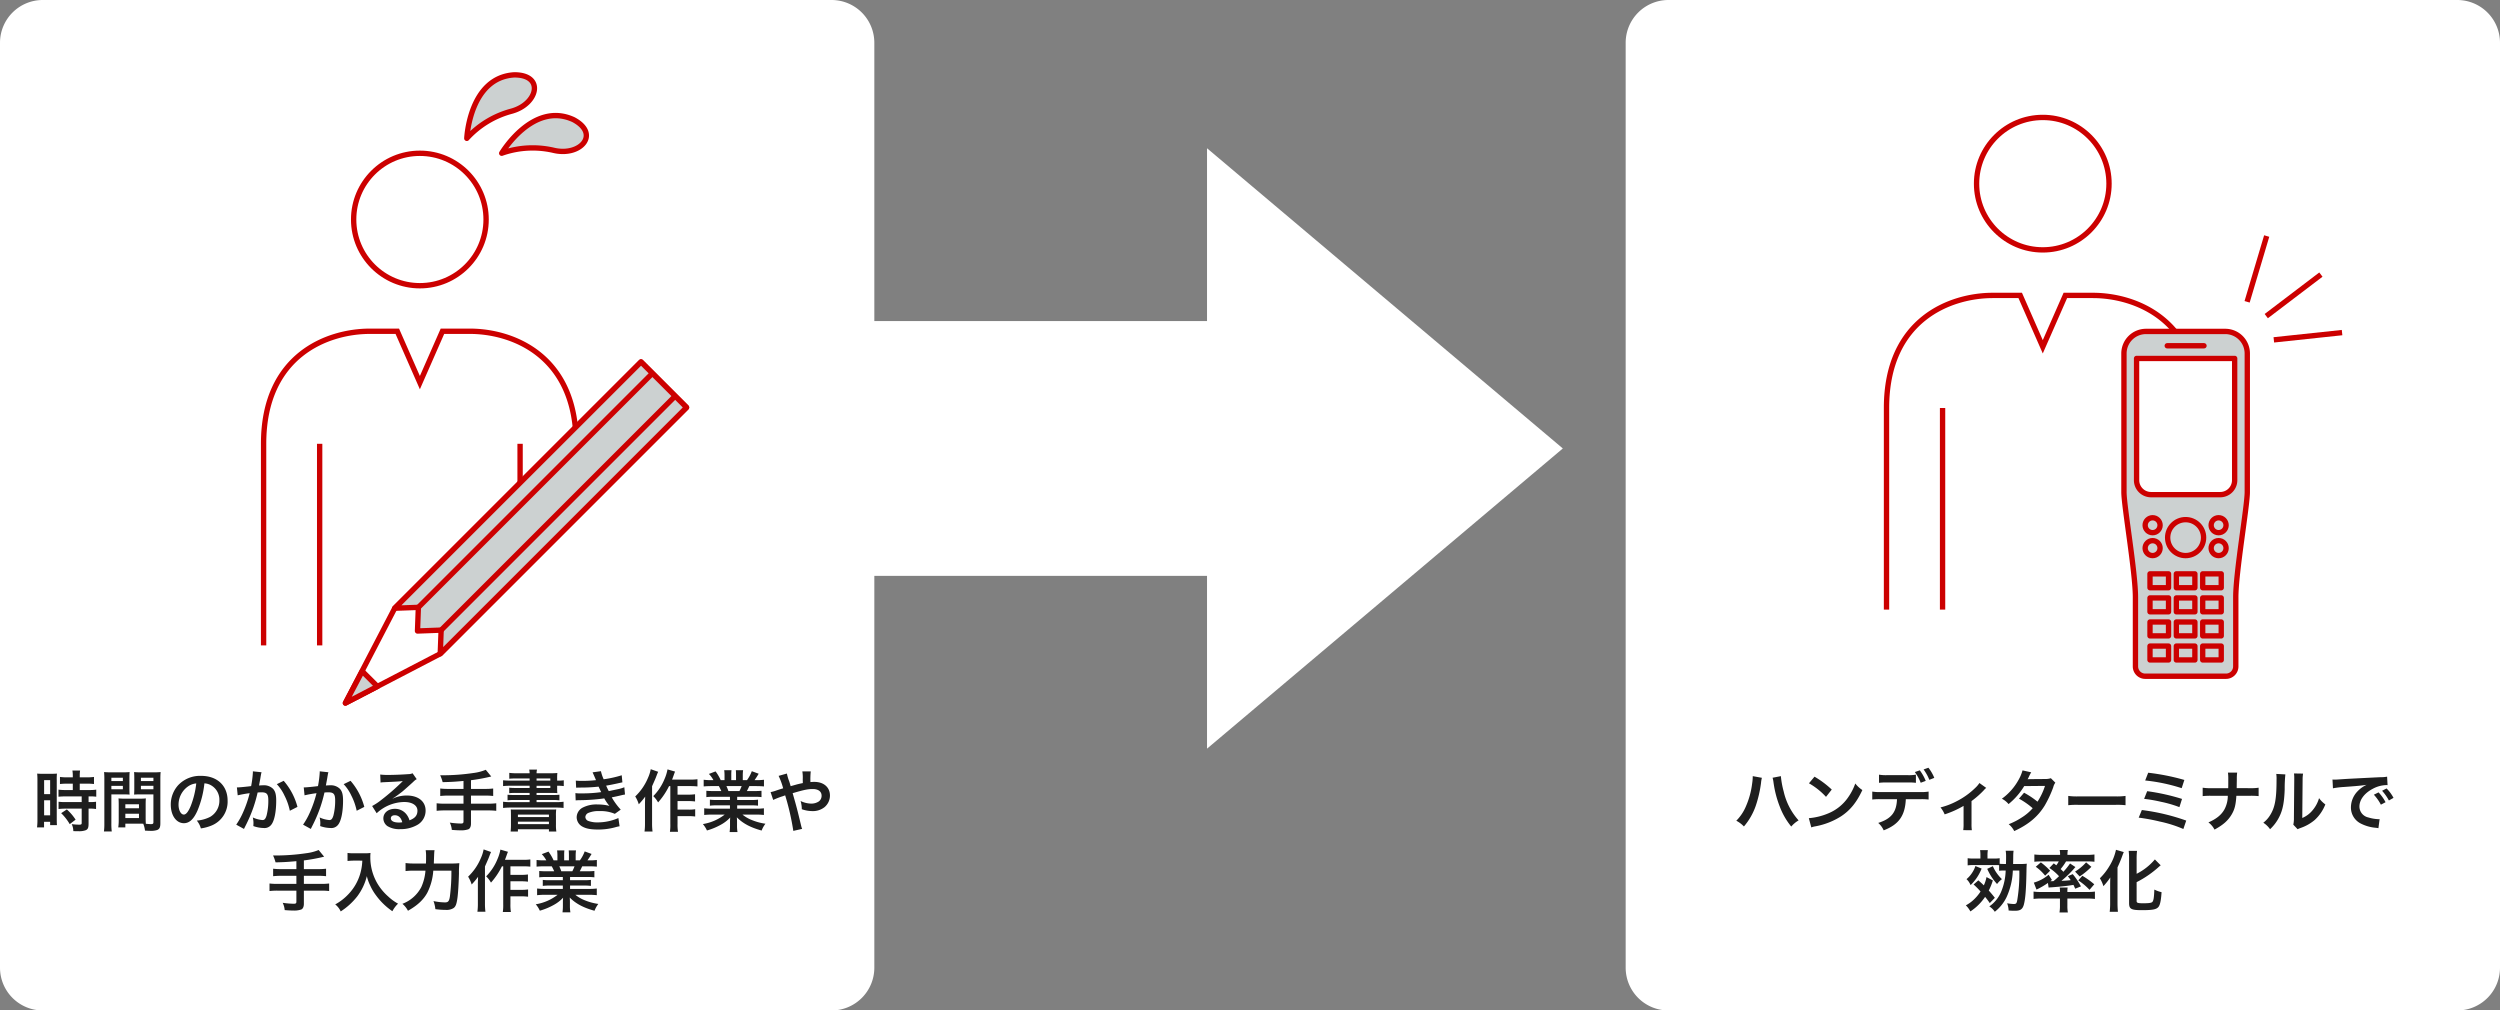 <svg height="377.914" viewBox="0 0 935 377.914" width="935" xmlns="http://www.w3.org/2000/svg" xmlns:xlink="http://www.w3.org/1999/xlink"><rect x="0" y="0" width="935" height="377.914" fill="#808080" stroke="none"/><clipPath id="a"><path d="m328.188 255.5-81.9 76.73h-61.588v-192.2h143.488z" transform="translate(-184.699 -140.034)"/></clipPath><clipPath id="b"><path d="m750.1 245.285-81.9 76.733h-61.6v-192.2h143.5z" transform="translate(-606.602 -129.815)"/></clipPath><path d="m16 0h295a16 16 0 0 1 16 16v345.914a16 16 0 0 1 -16 16h-295a16 16 0 0 1 -16-16v-345.914a16 16 0 0 1 16-16z" fill="#fff"/><path d="m16 0h295a16 16 0 0 1 16 16v345.914a16 16 0 0 1 -16 16h-295a16 16 0 0 1 -16-16v-345.914a16 16 0 0 1 16-16z" fill="#fff" transform="translate(608)"/><g clip-path="url(#a)" fill="none" stroke="#c00" stroke-miterlimit="10" stroke-width="2" transform="translate(82.032 49.191)"><circle cx="24.767" cy="24.767" r="24.767" transform="translate(50.234 8.136)"/><path d="m241.374 490.522v-141.859h17.865v141.859" transform="translate(-175.306 -105.457)"/><path d="m0 268.266v-268.266" transform="translate(37.521 116.8)"/><path d="m0 268.266v-268.266" transform="translate(112.48 116.8)"/><path d="m294.824 347.6a10.482 10.482 0 0 0 20.965 0v-101.387c0-33.368-24.148-42.1-39.713-42.1h-10.29l-8.44 19.218-8.446-19.217h-10.29c-15.565 0-39.713 8.731-39.713 42.1v101.386a10.482 10.482 0 0 0 20.965 0" transform="translate(-182.345 -129.413)"/></g><path d="m243.591 306.069 92.116-92.116 17.025 17.025-92.116 92.116-35.47 18.445z" fill="#fff" stroke="#c00" stroke-linejoin="round" stroke-width="2" transform="translate(-95.964 -78.592)"/><path d="m237.114 318.87-5.683-5.683-6.285 11.906z" fill="#ccd1d1" stroke="#c00" stroke-linejoin="round" stroke-width="2" transform="translate(-95.964 -62.146)"/><path d="m240.969 306.069 8.843-.326-.326 8.843 8.841-.329-.333 8.837 92.116-92.116-17.025-17.025z" fill="#ccd1d1" stroke="#c00" stroke-linejoin="round" stroke-width="2" transform="translate(-93.342 -78.592)"/><path d="m164.985 235.665 87.531-87.531" fill="none" stroke="#c00" stroke-linejoin="round" stroke-width="2"/><path d="m156.471 227.151 87.531-87.531" fill="none" stroke="#c00" stroke-linejoin="round" stroke-width="2"/><path d="m264.1 145.594s1-22.738 17.732-23.739c11.439-.043 8.879 10.891-1 13.585a34.728 34.728 0 0 0 -16.732 10.154z" fill="#ccd1d1" stroke="#c00" stroke-linecap="round" stroke-linejoin="round" stroke-width="2" transform="translate(-89.508 -93.856)"/><path d="m275.29 149s11.611-19.575 26.835-12.562c10.107 5.359 2.689 13.792-7.293 11.5a34.731 34.731 0 0 0 -19.542 1.062z" fill="#ccd1d1" stroke="#c00" stroke-linecap="round" stroke-linejoin="round" stroke-width="2" transform="translate(-87.653 -91.691)"/><path d="m-134.775-15.9v2.375h-2.575a19.23 19.23 0 0 1 -2.775-.15v2.65c.775-.075 1.7-.125 2.75-.125h5.925v2.125h-5.925a18.552 18.552 0 0 1 -2.725-.125v2.725a22.39 22.39 0 0 1 2.675-.15h5.975v5.325c0 .55-.15.675-.925.675a22.272 22.272 0 0 1 -2.8-.2 6.444 6.444 0 0 1 .6 2.625c1.725.025 1.725.025 1.95.025a7.007 7.007 0 0 0 2.75-.4c.75-.35 1-.95 1-2.4v-5.65h.325a13.593 13.593 0 0 1 2.475.15v-2.725a15.248 15.248 0 0 1 -2.475.125h-.325v-2.125h.425a16.259 16.259 0 0 1 2.45.125v-2.65a18.451 18.451 0 0 1 -2.725.15h-3.45v-2.375h2.75a18.136 18.136 0 0 1 2.575.125v-2.65a18.431 18.431 0 0 1 -2.6.15h-2.725v-.675a13.292 13.292 0 0 1 .125-1.875h-2.875a11.173 11.173 0 0 1 .15 1.875v.675h-2.2a18.187 18.187 0 0 1 -2.6-.15v2.65a21.171 21.171 0 0 1 2.675-.125zm-13.225 13.375a22.776 22.776 0 0 1 -.15 2.975h2.625v-2.1h2.275v1.25h2.55c-.05-.625-.075-1.175-.075-2.5v-14.3a18.758 18.758 0 0 1 .075-2.475c-.6.05-1.05.075-2.175.075h-3.025a21.659 21.659 0 0 1 -2.2-.075 23.433 23.433 0 0 1 .1 2.525zm2.5-14.7h2.25v5.225h-2.25zm0 7.525h2.25v5.625h-2.25zm11.775 7.25a19.185 19.185 0 0 0 -3.275-3.825l-2.125 1.4a19.1 19.1 0 0 1 3.2 4.1zm26.2-5.7c0-.975.025-1.6.075-2.25a20.106 20.106 0 0 1 -2.325.1h-5.575a20.384 20.384 0 0 1 -2.325-.1c.05.675.075 1.375.075 2.25v6.1a17.235 17.235 0 0 1 -.175 2.5h2.65v-1.4h5.3c.2 0 .675 0 1.4.025a9.495 9.495 0 0 1 .65 2.575c1.275.075 1.375.075 1.725.075a7.615 7.615 0 0 0 2.825-.3c.9-.375 1.2-1.025 1.2-2.525v-16.375c0-1.25.025-1.875.1-2.775a22.426 22.426 0 0 1 -2.575.1h-4.8a21.391 21.391 0 0 1 -2.55-.1c.05.775.075 1.475.075 2.325v3.825c0 1.075-.025 1.55-.075 2.275.625-.05 1.425-.075 2.3-.075h4.925v10.45c0 .5-.225.675-.925.675-.45 0-1.35-.075-1.9-.125-.05-.65-.075-1.225-.075-2.175zm-1.775-9.975h4.675v1.25h-4.675zm0 3.025h4.675v1.275h-4.675zm-5.825 6.9h5.1v1.5h-5.1zm0 3.525h5.1v1.625h-5.1zm-5.225-7.225h4.525c.875 0 1.65.025 2.3.075-.05-.55-.075-1.125-.075-2.275v-3.825c0-.975.025-1.525.075-2.325a21.123 21.123 0 0 1 -2.55.1h-4.425a22.706 22.706 0 0 1 -2.575-.1 27.717 27.717 0 0 1 .1 2.8v16.325a22.349 22.349 0 0 1 -.15 3.1h2.925a21.684 21.684 0 0 1 -.15-3.075zm0-6.225h4.3v1.25h-4.3zm0 3.025h4.3v1.275h-4.3zm34.8-.925a5.464 5.464 0 0 1 2.525.75 6.194 6.194 0 0 1 3.075 5.55 7 7 0 0 1 -3.475 6.25 13.286 13.286 0 0 1 -4.975 1.375 7.975 7.975 0 0 1 1.525 2.925 16.345 16.345 0 0 0 3.925-1.05 9.631 9.631 0 0 0 6.075-9.325c0-5.625-3.9-9.275-9.9-9.275a11.222 11.222 0 0 0 -8.6 3.5 10.739 10.739 0 0 0 -2.75 7.275c0 4.025 2.05 6.925 4.9 6.925 2.05 0 3.65-1.475 5.075-4.7a36.167 36.167 0 0 0 2.6-10.2zm-3.05.025a32.948 32.948 0 0 1 -2.075 8.45c-.9 2.15-1.75 3.2-2.575 3.2-1.1 0-1.975-1.625-1.975-3.675a8.37 8.37 0 0 1 3.4-6.75 6.364 6.364 0 0 1 3.225-1.225zm21.175-4.525v.475a38.472 38.472 0 0 1 -.65 5.05c-1.375.2-4.4.5-5.325.5l.3 2.95a44.819 44.819 0 0 1 4.475-.8 42.41 42.41 0 0 1 -2.425 7.075 27.313 27.313 0 0 1 -2.6 4.7l2.9 1.6c.125-.25.125-.275.2-.425l.375-.75a53.617 53.617 0 0 0 3-7.025 52.884 52.884 0 0 0 1.525-5.425c.575-.05.95-.075 1.45-.075 1.975 0 2.55.675 2.55 2.975a22.214 22.214 0 0 1 -.65 5.7c-.375 1.225-.775 1.7-1.5 1.7a10.342 10.342 0 0 1 -3.65-.975 9.39 9.39 0 0 1 .25 2.125c0 .25-.025.6-.05 1.1a12.129 12.129 0 0 0 3.85.725 3.166 3.166 0 0 0 2.775-1.125c1.2-1.375 1.925-4.8 1.925-9.1 0-2.275-.325-3.475-1.175-4.425a4.843 4.843 0 0 0 -3.7-1.325c-.475 0-.825.025-1.55.075.075-.325.075-.375.175-.925.35-1.875.35-1.875.425-2.4.075-.4.1-.525.15-.85a5.817 5.817 0 0 1 .2-.775zm8.95 4.8a16.18 16.18 0 0 1 2.875 4.275 22.472 22.472 0 0 1 2 5.675l2.85-1.45a24.267 24.267 0 0 0 -5.15-9.75zm16.05-4.8v.475a38.472 38.472 0 0 1 -.65 5.05c-1.375.2-4.4.5-5.325.5l.3 2.95a44.819 44.819 0 0 1 4.475-.8 42.411 42.411 0 0 1 -2.425 7.075 27.313 27.313 0 0 1 -2.6 4.7l2.9 1.6c.125-.25.125-.275.2-.425l.375-.75a53.618 53.618 0 0 0 3-7.025 52.885 52.885 0 0 0 1.525-5.425c.575-.05.95-.075 1.45-.075 1.975 0 2.55.675 2.55 2.975a22.214 22.214 0 0 1 -.65 5.7c-.375 1.225-.775 1.7-1.5 1.7a10.342 10.342 0 0 1 -3.65-.975 9.39 9.39 0 0 1 .25 2.125c0 .25-.025.6-.05 1.1a12.129 12.129 0 0 0 3.85.725 3.166 3.166 0 0 0 2.775-1.125c1.2-1.375 1.925-4.8 1.925-9.1 0-2.275-.325-3.475-1.175-4.425a4.843 4.843 0 0 0 -3.7-1.325c-.475 0-.825.025-1.55.075.075-.325.075-.375.175-.925.35-1.875.35-1.875.425-2.4.075-.4.1-.525.15-.85a5.816 5.816 0 0 1 .2-.775zm8.95 4.8a16.18 16.18 0 0 1 2.875 4.275 22.472 22.472 0 0 1 2 5.675l2.85-1.45a24.267 24.267 0 0 0 -5.15-9.75zm18.325 5.35a9.812 9.812 0 0 0 1.025-.65c.5-.325 2.3-1.675 2.75-2.05.85-.725 2.675-2.35 3.925-3.5a5.359 5.359 0 0 1 1.3-1.025l-1.55-2.2a3.684 3.684 0 0 1 -1.55.325c-2.425.175-5.475.3-7.6.3a22.61 22.61 0 0 1 -2.95-.15l.125 3a8.434 8.434 0 0 1 1.2-.125c4.525-.2 6.125-.3 7.075-.425l.025.025-.45.45a83.476 83.476 0 0 1 -7.475 6.5 22.484 22.484 0 0 1 -3.525 2.35l1.7 2.7a15.4 15.4 0 0 1 10.3-4.2c3.025 0 4.95 1.275 4.95 3.225 0 1.775-.9 2.85-2.975 3.625a6.723 6.723 0 0 0 -1.15-2.25 5.381 5.381 0 0 0 -4.325-2.05c-2.5 0-4.3 1.5-4.3 3.575a3.568 3.568 0 0 0 1.5 2.875 8.458 8.458 0 0 0 4.85 1.15 12.369 12.369 0 0 0 6.05-1.425 6.109 6.109 0 0 0 3.4-5.525c0-3.425-2.75-5.625-7.025-5.625a12.2 12.2 0 0 0 -5.25 1.15zm3.6 8.9a6.767 6.767 0 0 1 -1.3.1c-1.85 0-2.975-.575-2.975-1.575 0-.7.575-1.15 1.475-1.15 1.4 0 2.35.9 2.8 2.625zm22.9-12.475h-5.6a24.424 24.424 0 0 1 -3.1-.15v2.8a29.086 29.086 0 0 1 3.125-.15h5.575v3.025h-6.975a23.982 23.982 0 0 1 -3.075-.15v2.825a25.084 25.084 0 0 1 3.075-.15h6.975v4.125c0 .6-.225.775-.95.775a31.129 31.129 0 0 1 -4.175-.35 7.657 7.657 0 0 1 .75 2.725c1.425.125 2.65.175 3.4.175a8.012 8.012 0 0 0 2.8-.4c.625-.275.975-1.05.975-2.15v-4.9h6.4a24.916 24.916 0 0 1 3.05.15v-2.825a23.811 23.811 0 0 1 -3.05.15h-6.4v-3.025h5.225a25.949 25.949 0 0 1 3.075.15v-2.8a24.871 24.871 0 0 1 -3.125.15h-5.175v-3.25a66.664 66.664 0 0 0 7.575-1.4l-2.05-2.5a17.519 17.519 0 0 1 -4.625 1.2 77.582 77.582 0 0 1 -11.2.85h-1.225a13.847 13.847 0 0 1 .925 2.575c3.275-.075 4.525-.15 7.8-.45zm24.725-3.1h-7.05a28.469 28.469 0 0 1 -2.875-.125v2.175a23.064 23.064 0 0 1 2.875-.125h7.05v.825h-5.15a21.307 21.307 0 0 1 -2.475-.1v2.05a21.863 21.863 0 0 1 2.475-.1h5.15v.775h-5.65a23.206 23.206 0 0 1 -2.6-.1v2.1a18.308 18.308 0 0 1 2.6-.125h5.65v.8h-7.025a22.023 22.023 0 0 1 -2.9-.15v2.325a25.152 25.152 0 0 1 2.9-.15h16.85a25.007 25.007 0 0 1 2.875.15v-2.325a21.089 21.089 0 0 1 -2.875.15h-7.225v-.8h5.95a18.524 18.524 0 0 1 2.6.125v-2.1a22.642 22.642 0 0 1 -2.6.1h-5.95v-.775h5.175c1.125 0 1.875.025 2.6.075a14.446 14.446 0 0 1 -.075-1.775v-.975h.125a14.081 14.081 0 0 1 2.35.125v-2.175a14.181 14.181 0 0 1 -2.275.125h-.2v-.725a18.671 18.671 0 0 1 .075-2.125 26.015 26.015 0 0 1 -2.75.1h-5.025a5.263 5.263 0 0 1 .175-1.375h-2.925a7.717 7.717 0 0 1 .15 1.375h-4.85a20.058 20.058 0 0 1 -2.75-.15v2.2a20.827 20.827 0 0 1 2.45-.1h5.15zm7.75 1.925v.825h-5.15v-.825zm0-1.925h-5.15v-.8h5.15zm-14.725 16.475a23.539 23.539 0 0 1 -.125 2.575h2.725v-.85h11.6v.85h2.775a15.313 15.313 0 0 1 -.15-2.6v-3.225a17.316 17.316 0 0 1 .1-2.45c-.575.05-1 .05-2.675.05h-11.675c-1.65 0-2.025 0-2.65-.05.05.6.075 1.025.075 2.45zm2.6-3.775h11.6v.925h-11.6zm0 2.65h11.6v.925h-11.6zm21.775-12.7c.525-.025.65-.05 1.7-.05a60.272 60.272 0 0 0 6.7-.35c.2.45.275.6.525 1.125.2.475.3.625.45.925a49.184 49.184 0 0 1 -7.075.475 14.817 14.817 0 0 1 -2.575-.1l.1 2.725c.425-.05.6-.05 1.025-.075a71.766 71.766 0 0 0 9.675-.675 15.052 15.052 0 0 0 1.925 2.8 17.229 17.229 0 0 0 -4.325-.525 11.144 11.144 0 0 0 -5.825 1.25 4.175 4.175 0 0 0 -2.1 3.475 4.027 4.027 0 0 0 1.925 3.425c1.4.85 3.225 1.225 6.1 1.225a24.07 24.07 0 0 0 6.4-.85 12.364 12.364 0 0 1 1.625-.375l-.45-3.075a19.417 19.417 0 0 1 -7.7 1.625 9.745 9.745 0 0 1 -3.575-.55 1.648 1.648 0 0 1 -1.075-1.45 1.8 1.8 0 0 1 1.075-1.525 9.644 9.644 0 0 1 4.2-.7 13.444 13.444 0 0 1 5.75 1.025l2.2-1.575a25 25 0 0 1 -3.35-4.575c.3-.075.3-.075.925-.2.6-.125 1.425-.3 2.45-.55.575-.15 1.1-.25 1.575-.325l-.25-2.725a12.626 12.626 0 0 1 -2.375.725c-.15.025-1.3.275-3.45.725a22.511 22.511 0 0 1 -.975-2.05c.775-.1 3.55-.65 5.225-1.05.6-.125.6-.125.85-.175l-.25-2.65a42 42 0 0 1 -6.75 1.5 14.655 14.655 0 0 1 -1.025-3.025l-3.125.425c.025.05.375.825 1 2.275.2.45.2.45.275.65a44.431 44.431 0 0 1 -5.15.275 20.973 20.973 0 0 1 -2.4-.1zm35.225-.6v14.1a17.569 17.569 0 0 1 -.15 3h3.025a16.915 16.915 0 0 1 -.175-3v-2.875h4.1a19.48 19.48 0 0 1 2.5.15v-2.725a14.392 14.392 0 0 1 -2.5.15h-4.1v-3.2h4.05a19.2 19.2 0 0 1 2.5.15v-2.7a17.258 17.258 0 0 1 -2.475.15h-4.075v-3.2h4.75a26.132 26.132 0 0 1 2.7.125v-2.7a18.534 18.534 0 0 1 -2.7.15h-6.8c.225-.55.25-.625.625-1.675.175-.5.25-.725.5-1.325l-2.825-.825a16.131 16.131 0 0 1 -1.125 3.625 19.514 19.514 0 0 1 -4.2 6.375 10.136 10.136 0 0 1 1.8 2.35 27.187 27.187 0 0 0 4.1-6.1zm-7.325-6.325a14.075 14.075 0 0 1 -1.05 3.3 20.415 20.415 0 0 1 -4.75 6.9 11.835 11.835 0 0 1 1.325 2.925 26.061 26.061 0 0 0 2.4-2.875c-.075 2.1-.075 2.225-.075 2.85v7.125a22.11 22.11 0 0 1 -.175 3.1h3a23.084 23.084 0 0 1 -.175-3.1v-13.85c1.3-2.925 1.3-2.925 1.7-4 .225-.6.3-.775.575-1.4zm29.625 10.325v1.2h-4.95a17.752 17.752 0 0 1 -2.55-.125v2.25a17.966 17.966 0 0 1 2.55-.125h4.95v1.25h-6.625a23.206 23.206 0 0 1 -3-.15v2.5a27.481 27.481 0 0 1 3.025-.15h4.65a17.972 17.972 0 0 1 -8.175 3.55 10.232 10.232 0 0 1 1.525 2.4 24.187 24.187 0 0 0 5.1-2.1 13.9 13.9 0 0 0 3.6-2.75 16.833 16.833 0 0 0 -.075 1.7v1.2a18.659 18.659 0 0 1 -.15 2.55h2.95a14.224 14.224 0 0 1 -.175-2.525v-1.225a17.111 17.111 0 0 0 -.075-1.775c2.25 2.275 5.075 3.8 9.275 4.95a9.9 9.9 0 0 1 1.425-2.55 21.457 21.457 0 0 1 -5.2-1.425 12.978 12.978 0 0 1 -3.4-2h5.025a27.007 27.007 0 0 1 3 .15v-2.5a22.081 22.081 0 0 1 -3.025.15h-6.975v-1.25h5.225a18.352 18.352 0 0 1 2.575.125v-2.25a18.136 18.136 0 0 1 -2.575.125h-5.225v-1.2h6.525a18.352 18.352 0 0 1 2.575.125v-2.375a22.991 22.991 0 0 1 -2.575.1h-2.9c.35-.625.45-.85.925-1.85h2.5c1.225 0 2.2.05 2.975.125v-2.5a20.272 20.272 0 0 1 -2.825.15h-.7c.55-.775.95-1.4 1.55-2.4l-2.575-.95a13.34 13.34 0 0 1 -1.8 3.35h-1.575v-1.775a13.125 13.125 0 0 1 .125-1.95h-2.725a17.8 17.8 0 0 1 .075 1.85v1.875h-1.775v-1.875a16.838 16.838 0 0 1 .075-1.85h-2.725a13.9 13.9 0 0 1 .125 1.95v1.775h-1.425a17.675 17.675 0 0 0 -1.925-3.275l-2.5.95a10.567 10.567 0 0 1 1.7 2.325h-.8a21.185 21.185 0 0 1 -2.85-.15v2.5c.8-.075 1.75-.125 2.975-.125h2.7c.275.475.55 1.05.925 1.85h-3.025a22.707 22.707 0 0 1 -2.575-.1v2.375a18.57 18.57 0 0 1 2.575-.125zm-.575-2.15a15.958 15.958 0 0 0 -.75-1.85h5.7a14.58 14.58 0 0 1 -.825 1.85zm23.275-1.825c-.225-.825-.325-1.15-.525-1.775a16.515 16.515 0 0 1 -.875-2.95l-3.1.875a27.337 27.337 0 0 1 1.7 4.65c-1.2.375-1.4.425-2.425.775a14.255 14.255 0 0 1 -2.275.65l.975 2.925a28.926 28.926 0 0 1 3.225-1.275 11.7 11.7 0 0 0 1.25-.45 94.088 94.088 0 0 1 3.05 13.3l3.3-.75a6.681 6.681 0 0 1 -.375-1.2c-1.5-6.25-1.625-6.725-3.175-12.15 4.225-1.25 5.725-1.55 7.5-1.55 2.1 0 3.325.925 3.325 2.5a2.585 2.585 0 0 1 -1.025 2.125 5.014 5.014 0 0 1 -2.825.825 9.447 9.447 0 0 1 -4-.975 11.019 11.019 0 0 1 .45 3.075 12.225 12.225 0 0 0 3.875.7 7.027 7.027 0 0 0 4.625-1.475 5.672 5.672 0 0 0 2.025-4.35c0-3.075-2.325-5.1-5.85-5.1-.5 0-.85.025-1.45.075a27.874 27.874 0 0 1 .125-4h-3.15a14.675 14.675 0 0 1 .15 3c.025.875.025.875.025 1.375-1 .2-1.425.3-2.125.475zm-184.85 31.025h-5.6a24.424 24.424 0 0 1 -3.1-.15v2.8a29.085 29.085 0 0 1 3.125-.15h5.575v3.025h-6.975a23.981 23.981 0 0 1 -3.075-.15v2.825a25.084 25.084 0 0 1 3.075-.15h6.975v4.125c0 .6-.225.775-.95.775a31.129 31.129 0 0 1 -4.175-.35 7.657 7.657 0 0 1 .75 2.725c1.425.125 2.65.175 3.4.175a8.012 8.012 0 0 0 2.8-.4c.625-.275.975-1.05.975-2.15v-4.9h6.4a24.916 24.916 0 0 1 3.05.15v-2.825a23.81 23.81 0 0 1 -3.05.15h-6.4v-3.025h5.225a25.949 25.949 0 0 1 3.075.15v-2.8a24.871 24.871 0 0 1 -3.125.15h-5.175v-3.25a66.664 66.664 0 0 0 7.575-1.4l-2.05-2.5a17.519 17.519 0 0 1 -4.625 1.2 77.582 77.582 0 0 1 -11.2.85h-1.225a13.847 13.847 0 0 1 .925 2.575c3.275-.075 4.525-.15 7.8-.45zm24.65-3.175a19.756 19.756 0 0 1 -.825 5.05 18.508 18.508 0 0 1 -4.275 7.4 19.749 19.749 0 0 1 -5.025 3.925 7.012 7.012 0 0 1 2.05 2.625 24.975 24.975 0 0 0 6.2-5.65 20.971 20.971 0 0 0 3.575-7.55 16.159 16.159 0 0 0 1.275 3.55 19.039 19.039 0 0 0 2.2 3.7 25.192 25.192 0 0 0 6.075 5.875 10.61 10.61 0 0 1 2.125-2.825 17.891 17.891 0 0 1 -3.7-2.7 20.225 20.225 0 0 1 -4-4.8 19.356 19.356 0 0 1 -2.675-9.9 11.8 11.8 0 0 1 .075-1.575 13.623 13.623 0 0 1 -2.275.125h-3.975a15.222 15.222 0 0 1 -2.35-.125v3c.975-.075 1.725-.125 2.4-.125zm26.75 1.075c.15-4.325.15-4.325.275-4.975h-3.325a13.159 13.159 0 0 1 .15 2.425c0 1.3 0 1.55-.05 2.55h-4.45a21.631 21.631 0 0 1 -3.175-.175v3a26.411 26.411 0 0 1 3.1-.15h4.35a18.336 18.336 0 0 1 -1.575 6.175 13.253 13.253 0 0 1 -7.05 6.225 8.443 8.443 0 0 1 2.075 2.6c3.475-1.95 5.75-4.05 7.2-6.675a21.6 21.6 0 0 0 2.275-8.325h6.775a73.021 73.021 0 0 1 -.575 9.75c-.275 1.675-.65 2.125-1.825 2.125a22.075 22.075 0 0 1 -4.3-.5 11.688 11.688 0 0 1 .7 3.025 28.824 28.824 0 0 0 3.825.275 4.937 4.937 0 0 0 2.975-.675c.775-.55 1.125-1.425 1.45-3.725.25-1.65.5-5.875.575-9.3a33.812 33.812 0 0 1 .15-3.775 27.154 27.154 0 0 1 -3.225.125zm25.95 1.05v14.1a17.568 17.568 0 0 1 -.15 3h3.025a16.915 16.915 0 0 1 -.175-3v-2.875h4.1a19.48 19.48 0 0 1 2.5.15v-2.725a14.392 14.392 0 0 1 -2.5.15h-4.1v-3.2h4.05a19.2 19.2 0 0 1 2.5.15v-2.7a17.258 17.258 0 0 1 -2.475.15h-4.075v-3.2h4.75a26.132 26.132 0 0 1 2.7.125v-2.7a18.534 18.534 0 0 1 -2.7.15h-6.8c.225-.55.25-.625.625-1.675.175-.5.25-.725.5-1.325l-2.825-.825a16.131 16.131 0 0 1 -1.125 3.625 19.513 19.513 0 0 1 -4.2 6.375 10.137 10.137 0 0 1 1.8 2.35 27.187 27.187 0 0 0 4.1-6.1zm-7.325-6.325a14.075 14.075 0 0 1 -1.05 3.3 20.415 20.415 0 0 1 -4.75 6.9 11.835 11.835 0 0 1 1.325 2.925 26.061 26.061 0 0 0 2.4-2.875c-.075 2.1-.075 2.225-.075 2.85v7.125a22.11 22.11 0 0 1 -.175 3.1h3a23.084 23.084 0 0 1 -.175-3.1v-13.85c1.3-2.925 1.3-2.925 1.7-4 .225-.6.3-.775.575-1.4zm29.625 10.325v1.2h-4.95a17.753 17.753 0 0 1 -2.55-.125v2.25a17.966 17.966 0 0 1 2.55-.125h4.95v1.25h-6.625a23.206 23.206 0 0 1 -3-.15v2.5a27.482 27.482 0 0 1 3.025-.15h4.65a17.972 17.972 0 0 1 -8.175 3.55 10.232 10.232 0 0 1 1.525 2.4 24.187 24.187 0 0 0 5.1-2.1 13.9 13.9 0 0 0 3.6-2.75 16.833 16.833 0 0 0 -.075 1.7v1.2a18.659 18.659 0 0 1 -.15 2.55h2.95a14.224 14.224 0 0 1 -.175-2.525v-1.225a17.112 17.112 0 0 0 -.075-1.775c2.25 2.275 5.075 3.8 9.275 4.95a9.9 9.9 0 0 1 1.425-2.55 21.457 21.457 0 0 1 -5.2-1.425 12.978 12.978 0 0 1 -3.4-2h5.025a27.007 27.007 0 0 1 3 .15v-2.5a22.081 22.081 0 0 1 -3.025.15h-6.975v-1.25h5.225a18.352 18.352 0 0 1 2.575.125v-2.25a18.136 18.136 0 0 1 -2.575.125h-5.225v-1.2h6.525a18.352 18.352 0 0 1 2.575.125v-2.375a22.99 22.99 0 0 1 -2.575.1h-2.9c.35-.625.45-.85.925-1.85h2.5c1.225 0 2.2.05 2.975.125v-2.5a20.272 20.272 0 0 1 -2.825.15h-.7c.55-.775.95-1.4 1.55-2.4l-2.575-.95a13.34 13.34 0 0 1 -1.8 3.35h-1.575v-1.775a13.126 13.126 0 0 1 .125-1.95h-2.725a17.806 17.806 0 0 1 .075 1.85v1.875h-1.775v-1.875a16.837 16.837 0 0 1 .075-1.85h-2.725a13.9 13.9 0 0 1 .125 1.95v1.775h-1.425a17.675 17.675 0 0 0 -1.925-3.275l-2.5.95a10.567 10.567 0 0 1 1.7 2.325h-.8a21.185 21.185 0 0 1 -2.85-.15v2.5c.8-.075 1.75-.125 2.975-.125h2.7c.275.475.55 1.05.925 1.85h-3.025a22.706 22.706 0 0 1 -2.575-.1v2.375a18.57 18.57 0 0 1 2.575-.125zm-.575-2.15a15.957 15.957 0 0 0 -.75-1.85h5.7a14.58 14.58 0 0 1 -.825 1.85z" fill="#1e1e1e" transform="translate(162 309)"/><path d="m-116.475-18.725v.35a18.345 18.345 0 0 1 -.225 2.425 30.4 30.4 0 0 1 -2.35 8.575 16.847 16.847 0 0 1 -3.575 5.325 10.959 10.959 0 0 1 2.85 2.15 23.869 23.869 0 0 0 4.425-7.725 44.727 44.727 0 0 0 1.975-8.55 10.583 10.583 0 0 1 .325-1.925zm7.425.6a12.459 12.459 0 0 1 .35 1.8 39.157 39.157 0 0 0 2.375 9.1 26.263 26.263 0 0 0 4.25 7.35 10.774 10.774 0 0 1 2.75-2.3 24.18 24.18 0 0 1 -5.575-10.8 32.363 32.363 0 0 1 -1.05-5.75zm13.6 2.075a26.248 26.248 0 0 1 6.375 5.075l2.15-2.725a35.407 35.407 0 0 0 -6.45-4.825zm.875 16.5a8.85 8.85 0 0 1 1.65-.425 27 27 0 0 0 9.525-3.75c3.425-2.275 5.8-5.225 7.925-9.8a10.78 10.78 0 0 1 -2.65-2.45 20.875 20.875 0 0 1 -2.55 5 16.7 16.7 0 0 1 -7.425 6.125 23.821 23.821 0 0 1 -7.4 1.85zm39.125-19.725a15.736 15.736 0 0 1 -3.225.175h-7.35a16.036 16.036 0 0 1 -3.225-.175v3.05a20.656 20.656 0 0 1 3.175-.125h7.45a20.442 20.442 0 0 1 3.175.125zm1.575 9.175a21.962 21.962 0 0 1 3.175.125v-2.975a16.341 16.341 0 0 1 -3.225.175h-14.625a16.341 16.341 0 0 1 -3.225-.175v2.975a21.962 21.962 0 0 1 3.175-.125h6.075c-.175 4.85-2.125 7.325-7.025 8.875a7.947 7.947 0 0 1 2.05 2.775c5.65-2.175 8-5.475 8.275-11.65zm5.3-7.975a15.33 15.33 0 0 0 -2.2-3.8l-1.8.65a18.159 18.159 0 0 1 2.15 3.875zm-7.275-2.175a18.431 18.431 0 0 1 2.2 4l1.875-.7a17.642 17.642 0 0 0 -2.225-3.95zm24.15 4.1a9.377 9.377 0 0 1 -1.525 1.8 28.519 28.519 0 0 1 -7.1 5.075 26.664 26.664 0 0 1 -5.925 2.25 10.229 10.229 0 0 1 1.55 2.6 35.269 35.269 0 0 0 7.075-3.175v6.7a14.99 14.99 0 0 1 -.125 2.375l3.225.025a14.767 14.767 0 0 1 -.125-2.4v-8.5a33.454 33.454 0 0 0 4.65-4.1 4.875 4.875 0 0 1 .85-.825zm26.725-1.8a6.563 6.563 0 0 1 -2.2.3c-6.1.05-6.1.05-6.5.1a12.457 12.457 0 0 0 .6-1.2 13.172 13.172 0 0 1 .75-1.4l-3.25-.725a15.241 15.241 0 0 1 -1.45 3.475 21.492 21.492 0 0 1 -6.275 7.125 7.936 7.936 0 0 1 2.5 2 25.864 25.864 0 0 0 5.85-6.725l7.775-.075a23.885 23.885 0 0 1 -2.8 5.9 32.54 32.54 0 0 0 -5.025-3.35l-1.9 2.225a28.3 28.3 0 0 1 5.125 3.575 18.148 18.148 0 0 1 -4.1 3.475 25.2 25.2 0 0 1 -4.875 2.5 7.935 7.935 0 0 1 2.075 2.575c5.325-2.45 8.85-5.4 11.4-9.55a41.932 41.932 0 0 0 3.2-6.875 4.478 4.478 0 0 1 .775-1.675zm6.5 10.1a27.445 27.445 0 0 1 4.075-.125h13.275a27.445 27.445 0 0 1 4.075.125v-3.475a24.551 24.551 0 0 1 -4.05.175h-13.325a24.551 24.551 0 0 1 -4.05-.175zm28.775-9.25a65.949 65.949 0 0 1 13.65 2.875l1-3.075a83.334 83.334 0 0 0 -13.525-2.7zm-.4 6.875a54.98 54.98 0 0 1 6.325 1.1 42.971 42.971 0 0 1 6.875 2l.975-3.075a78.561 78.561 0 0 0 -13.025-2.9zm-2.025 7.025a69.555 69.555 0 0 1 7.85 1.45 45.865 45.865 0 0 1 8.85 2.8l1.075-3.15a78.262 78.262 0 0 0 -16.6-3.95zm36.65-11.025c0-.275 0-.275.025-1.925l.025-1.5a15.77 15.77 0 0 1 .125-2.4h-3.45a15.736 15.736 0 0 1 .125 2.4v1.475c0 .45 0 .9-.025 1.95h-6.3a18.07 18.07 0 0 1 -3.25-.175v3.15a25.679 25.679 0 0 1 3.2-.125h6.2a10.808 10.808 0 0 1 -1.225 5.025c-1.125 2.075-3.025 3.625-6.025 4.925a7.765 7.765 0 0 1 2.275 2.7c3.25-1.775 5-3.325 6.375-5.6 1.15-1.925 1.575-3.575 1.8-7.05h5.125a25.679 25.679 0 0 1 3.2.125v-3.15a17.907 17.907 0 0 1 -3.25.175zm14.8-5.325a12.564 12.564 0 0 1 .1 2.275c0 7-.575 10.225-2.375 13.1a10.271 10.271 0 0 1 -2.575 2.875 8.9 8.9 0 0 1 2.525 2.425 15.92 15.92 0 0 0 3.45-4.625c1.3-2.575 1.85-5.4 2.025-10.275a52.246 52.246 0 0 1 .25-5.6zm6.625-.175a10.82 10.82 0 0 1 .1 1.65v.75l-.125 14.1a11.2 11.2 0 0 1 -.225 2.65l1.6 1.7a10.877 10.877 0 0 1 1.075-.45 16.511 16.511 0 0 0 5.325-3 15.515 15.515 0 0 0 3.975-5.825 10.479 10.479 0 0 1 -2.35-2.35 12.216 12.216 0 0 1 -2.45 4.575 10.051 10.051 0 0 1 -3.825 2.85l.125-14.225a13.547 13.547 0 0 1 .175-2.375zm14.575 5.55a31.376 31.376 0 0 1 4.15-.5c4.85-.35 6.4-.5 8.425-.8a11.055 11.055 0 0 0 -3.475 2.525 8.705 8.705 0 0 0 -2.375 5.875 6.689 6.689 0 0 0 3.575 6.025 15.04 15.04 0 0 0 5.85 1.65c.475.075.525.075.85.15l.45-3.4c-.25.025-.475.025-.5.025a15.171 15.171 0 0 1 -3.725-.65 4.2 4.2 0 0 1 -3.325-4.075c0-2.525 1.875-5.025 5.05-6.675a11.181 11.181 0 0 1 4.95-1.35 3.871 3.871 0 0 1 .525.025l-.175-3.175a13.469 13.469 0 0 1 -2.575.2c-6.675.325-10.95.55-12.775.65-3.675.25-3.675.25-4.125.25-.125 0-.4 0-.95-.025zm15.3 2.4a16.873 16.873 0 0 1 2.625 3.725l1.75-.925a16.2 16.2 0 0 0 -2.625-3.675zm7.35 1.175a14.458 14.458 0 0 0 -2.6-3.525l-1.675.875a18.42 18.42 0 0 1 2.55 3.625zm-145.05 27.175a22.358 22.358 0 0 1 -1.75 8.075 12.589 12.589 0 0 1 -4.375 5.35 6.53 6.53 0 0 1 2.05 2 15.481 15.481 0 0 0 4.375-5.4 26.1 26.1 0 0 0 2.375-10.025h2.425a59.628 59.628 0 0 1 -.725 10.8c-.25 1.525-.425 1.725-1.425 1.725a17.609 17.609 0 0 1 -2.4-.275 9.109 9.109 0 0 1 .55 2.7 23.658 23.658 0 0 0 2.4.1c1.975 0 2.8-.575 3.275-2.225.6-2.175.875-5.75 1-12.425.025-1.575.05-2.25.125-2.95a18.594 18.594 0 0 1 -2.55.1h-2.575c.025-.5.025-1.075.05-2.75a17.755 17.755 0 0 1 .125-2.2h-2.95a12.066 12.066 0 0 1 .15 2.275c0 .8 0 1.55-.05 2.675h-.475a16.431 16.431 0 0 1 -1.875-.075v-2.075a15.826 15.826 0 0 1 -2.475.125h-2.075v-1.075a12.837 12.837 0 0 1 .125-2.075h-2.9a11.931 11.931 0 0 1 .125 2.075v1.075h-2.325a16.259 16.259 0 0 1 -2.45-.125v2.675a17.557 17.557 0 0 1 2.35-.125h7.425c.925 0 1.6.025 2 .05v2.1a13.07 13.07 0 0 1 2.05-.1zm-12 5.225a28.614 28.614 0 0 1 2.6 2.625 16.074 16.074 0 0 1 -3.075 3.525 13.646 13.646 0 0 1 -2.425 1.65 9.17 9.17 0 0 1 1.7 2.275 19.693 19.693 0 0 0 5.5-5.45 29.072 29.072 0 0 1 1.75 2.325l1.9-1.975c-1.05-1.325-1.425-1.75-2.275-2.725a22.056 22.056 0 0 0 1.525-3.775l-2.375-1.25a12.527 12.527 0 0 1 -1 3.1c-.8-.775-1.075-1.025-2.05-1.875zm.675-6.9a10.08 10.08 0 0 1 -1.275 2.6 10.281 10.281 0 0 1 -2.05 2.3 6.413 6.413 0 0 1 1.525 2.225 17.077 17.077 0 0 0 4.125-6.175zm4.425 1.05a20.423 20.423 0 0 0 3.675 5.675 8.924 8.924 0 0 1 1.825-1.825 14.808 14.808 0 0 1 -3.4-4.85zm23.25-.325a19.331 19.331 0 0 1 3.6 3.075c-.75.725-1.15 1.075-2.075 1.85-.175 0-.85.025-.9.025h-.275l.6-.475-1.25-1.95a14.486 14.486 0 0 1 -5.525 2.95l1 2.6a28.329 28.329 0 0 0 4.275-2.475l.25 1.725c.225-.025.65-.075 1.225-.1 4.025-.325 5.6-.5 8.075-.9.2.425.325.675.65 1.425l2.15-.875a26.557 26.557 0 0 0 -3.075-4.575l-1.825.775c.55.7.725.95 1.075 1.475a32.175 32.175 0 0 1 -3.475.25 39.348 39.348 0 0 0 5.225-5.15l-2-1.325a27.115 27.115 0 0 1 -2.5 3.1 13.207 13.207 0 0 0 -1.025-1.025 20.079 20.079 0 0 0 2.025-2.85h8.025a19.64 19.64 0 0 1 2.6.125v-2.725a23.04 23.04 0 0 1 -2.975.15h-7.125v-.275a7.763 7.763 0 0 1 .15-1.55h-3.05a7.835 7.835 0 0 1 .15 1.575v.25h-6.675a23.147 23.147 0 0 1 -2.95-.15v2.725a19.469 19.469 0 0 1 2.575-.125h6.55a8.729 8.729 0 0 1 -.925 1.45c-.375-.3-.5-.4-.95-.725zm3.95 11.425v2.775a14.955 14.955 0 0 1 -.175 2.425h3.125a14.343 14.343 0 0 1 -.175-2.425v-2.775h7.375a25.3 25.3 0 0 1 2.925.15v-2.75a18.8 18.8 0 0 1 -2.575.15h-7.725v-.2a8.008 8.008 0 0 1 .1-1.475h-2.975a7.67 7.67 0 0 1 .1 1.475v.2h-7.2a19.111 19.111 0 0 1 -2.675-.15v2.75a22.7 22.7 0 0 1 2.925-.15zm-9.05-11.875a17.026 17.026 0 0 1 3.5 3.325l1.875-1.85a25.148 25.148 0 0 0 -3.475-3.125zm18.825-1.65a18.416 18.416 0 0 1 -4.125 3.45l1.725 1.825a28.456 28.456 0 0 0 4.375-3.6zm-2.925 6.75a21.973 21.973 0 0 1 4.2 3.525l1.775-2.075a29.359 29.359 0 0 0 -4.45-3.175zm21.825.65a38.233 38.233 0 0 0 8.45-5.85c.25-.2.35-.3.55-.45l-2.175-2.2a21.68 21.68 0 0 1 -6.825 5.375v-5.575a23.206 23.206 0 0 1 .15-3h-3.125a23.475 23.475 0 0 1 .15 3v16.475c0 2.275.75 2.7 4.8 2.7s5.425-.275 6.2-1.225c.6-.75.95-2.4 1.15-5.5a12.238 12.238 0 0 1 -2.7-.975c-.125 3.025-.275 4-.7 4.575-.325.4-1.225.55-3.475.55-2 0-2.45-.15-2.45-.825zm-9.9 7.85a27.133 27.133 0 0 1 -.175 3.25h3.075c-.1-1.05-.15-2.175-.15-3.2v-13.425a46.46 46.46 0 0 0 1.8-4.35c.225-.6.325-.875.55-1.375l-2.925-.85a19.031 19.031 0 0 1 -2.525 6.2 21.88 21.88 0 0 1 -3.5 4.45 12.535 12.535 0 0 1 1.325 2.95 25.934 25.934 0 0 0 2.575-3.25c-.05 1.675-.05 1.925-.05 2.8z" fill="#1e1e1e" transform="translate(772 309)"/><g stroke="#c00" stroke-width="2"><g clip-path="url(#b)" fill="none" stroke-miterlimit="10" transform="translate(689 35.786)"><circle cx="24.768" cy="24.768" r="24.768" transform="translate(50.235 8.136)"/><path d="m684.475 558.342v-141.864h17.865v141.864" transform="translate(-618.405 -173.262)"/><path d="m0 268.276v-268.276" transform="translate(37.522 116.804)"/><path d="m0 268.276v-268.276" transform="translate(112.483 116.804)"/><path d="m722.043 361.358a10.482 10.482 0 1 0 20.965 0v-101.395c0-33.368-24.148-42.1-39.714-42.1h-10.294l-8.44 19.219-8.44-19.219h-10.29c-15.566 0-39.715 8.732-39.715 42.1v101.395a10.482 10.482 0 1 0 20.965 0" transform="translate(-609.56 -143.16)"/></g><path d="m753.843 362.691h15.095a3.664 3.664 0 0 0 3.664-3.664v-25.858c0-9.43 4.306-34.033 4.306-39.363v-51.825a8.245 8.245 0 0 0 -8.246-8.245h-29.639a8.245 8.245 0 0 0 -8.245 8.245v51.824c0 5.331 4.3 29.933 4.3 39.363v25.858a3.664 3.664 0 0 0 3.664 3.664z" fill="#ccd1d1" stroke-linejoin="round" transform="translate(63.578 -109.779)"/><path d="m0 0h36.684a0 0 0 0 1 0 0v45.54a5.4 5.4 0 0 1 -5.4 5.4h-25.884a5.4 5.4 0 0 1 -5.4-5.4v-45.54a0 0 0 0 1 0 0z" fill="#fff" stroke-linejoin="round" transform="translate(799.079 134.057)"/><path d="m810.549 129.318h13.742" fill="none" stroke-linecap="round" stroke-linejoin="round"/><path d="m813.954 214.621h6.932v5.188h-6.932z" fill="none" stroke-linejoin="round"/><path d="m823.811 214.621h6.932v5.188h-6.932z" fill="none" stroke-linejoin="round"/><path d="m804.098 214.621h6.932v5.188h-6.932z" fill="none" stroke-linejoin="round"/><path d="m813.954 223.625h6.932v5.188h-6.932z" fill="none" stroke-linejoin="round"/><path d="m823.811 223.625h6.932v5.188h-6.932z" fill="none" stroke-linejoin="round"/><path d="m804.098 223.625h6.932v5.188h-6.932z" fill="none" stroke-linejoin="round"/><path d="m813.954 232.63h6.932v5.188h-6.932z" fill="none" stroke-linejoin="round"/><path d="m823.811 232.63h6.932v5.188h-6.932z" fill="none" stroke-linejoin="round"/><path d="m804.098 232.63h6.932v5.188h-6.932z" fill="none" stroke-linejoin="round"/><path d="m813.954 241.635h6.932v5.188h-6.932z" fill="none" stroke-linejoin="round"/><path d="m823.811 241.635h6.932v5.188h-6.932z" fill="none" stroke-linejoin="round"/><path d="m804.098 241.635h6.932v5.188h-6.932z" fill="none" stroke-linejoin="round"/><circle cx="817.42" cy="201.068" fill="none" r="6.722" stroke-linejoin="round"/><circle cx="805.079" cy="196.429" fill="none" r="2.794" stroke-linejoin="round"/><circle cx="805.079" cy="204.996" fill="none" r="2.794" stroke-linejoin="round"/><circle cx="829.761" cy="196.429" fill="none" r="2.794" stroke-linejoin="round"/><circle cx="829.761" cy="204.996" fill="none" r="2.794" stroke-linejoin="round"/><path d="m840.418 112.876 7.327-24.601" fill="none" stroke-linejoin="round"/><path d="m850.409 127.108 25.525-2.717" fill="none" stroke-linejoin="round"/><path d="m847.581 118.228 20.436-15.533" fill="none" stroke-linejoin="round"/></g><path d="m959.3 1022.2-112.275-133.067-112.277 133.067h64.629v140.876h95.294v-140.876z" fill="#fff" transform="matrix(0 1 -1 0 1473.629 -679.301)"/></svg>